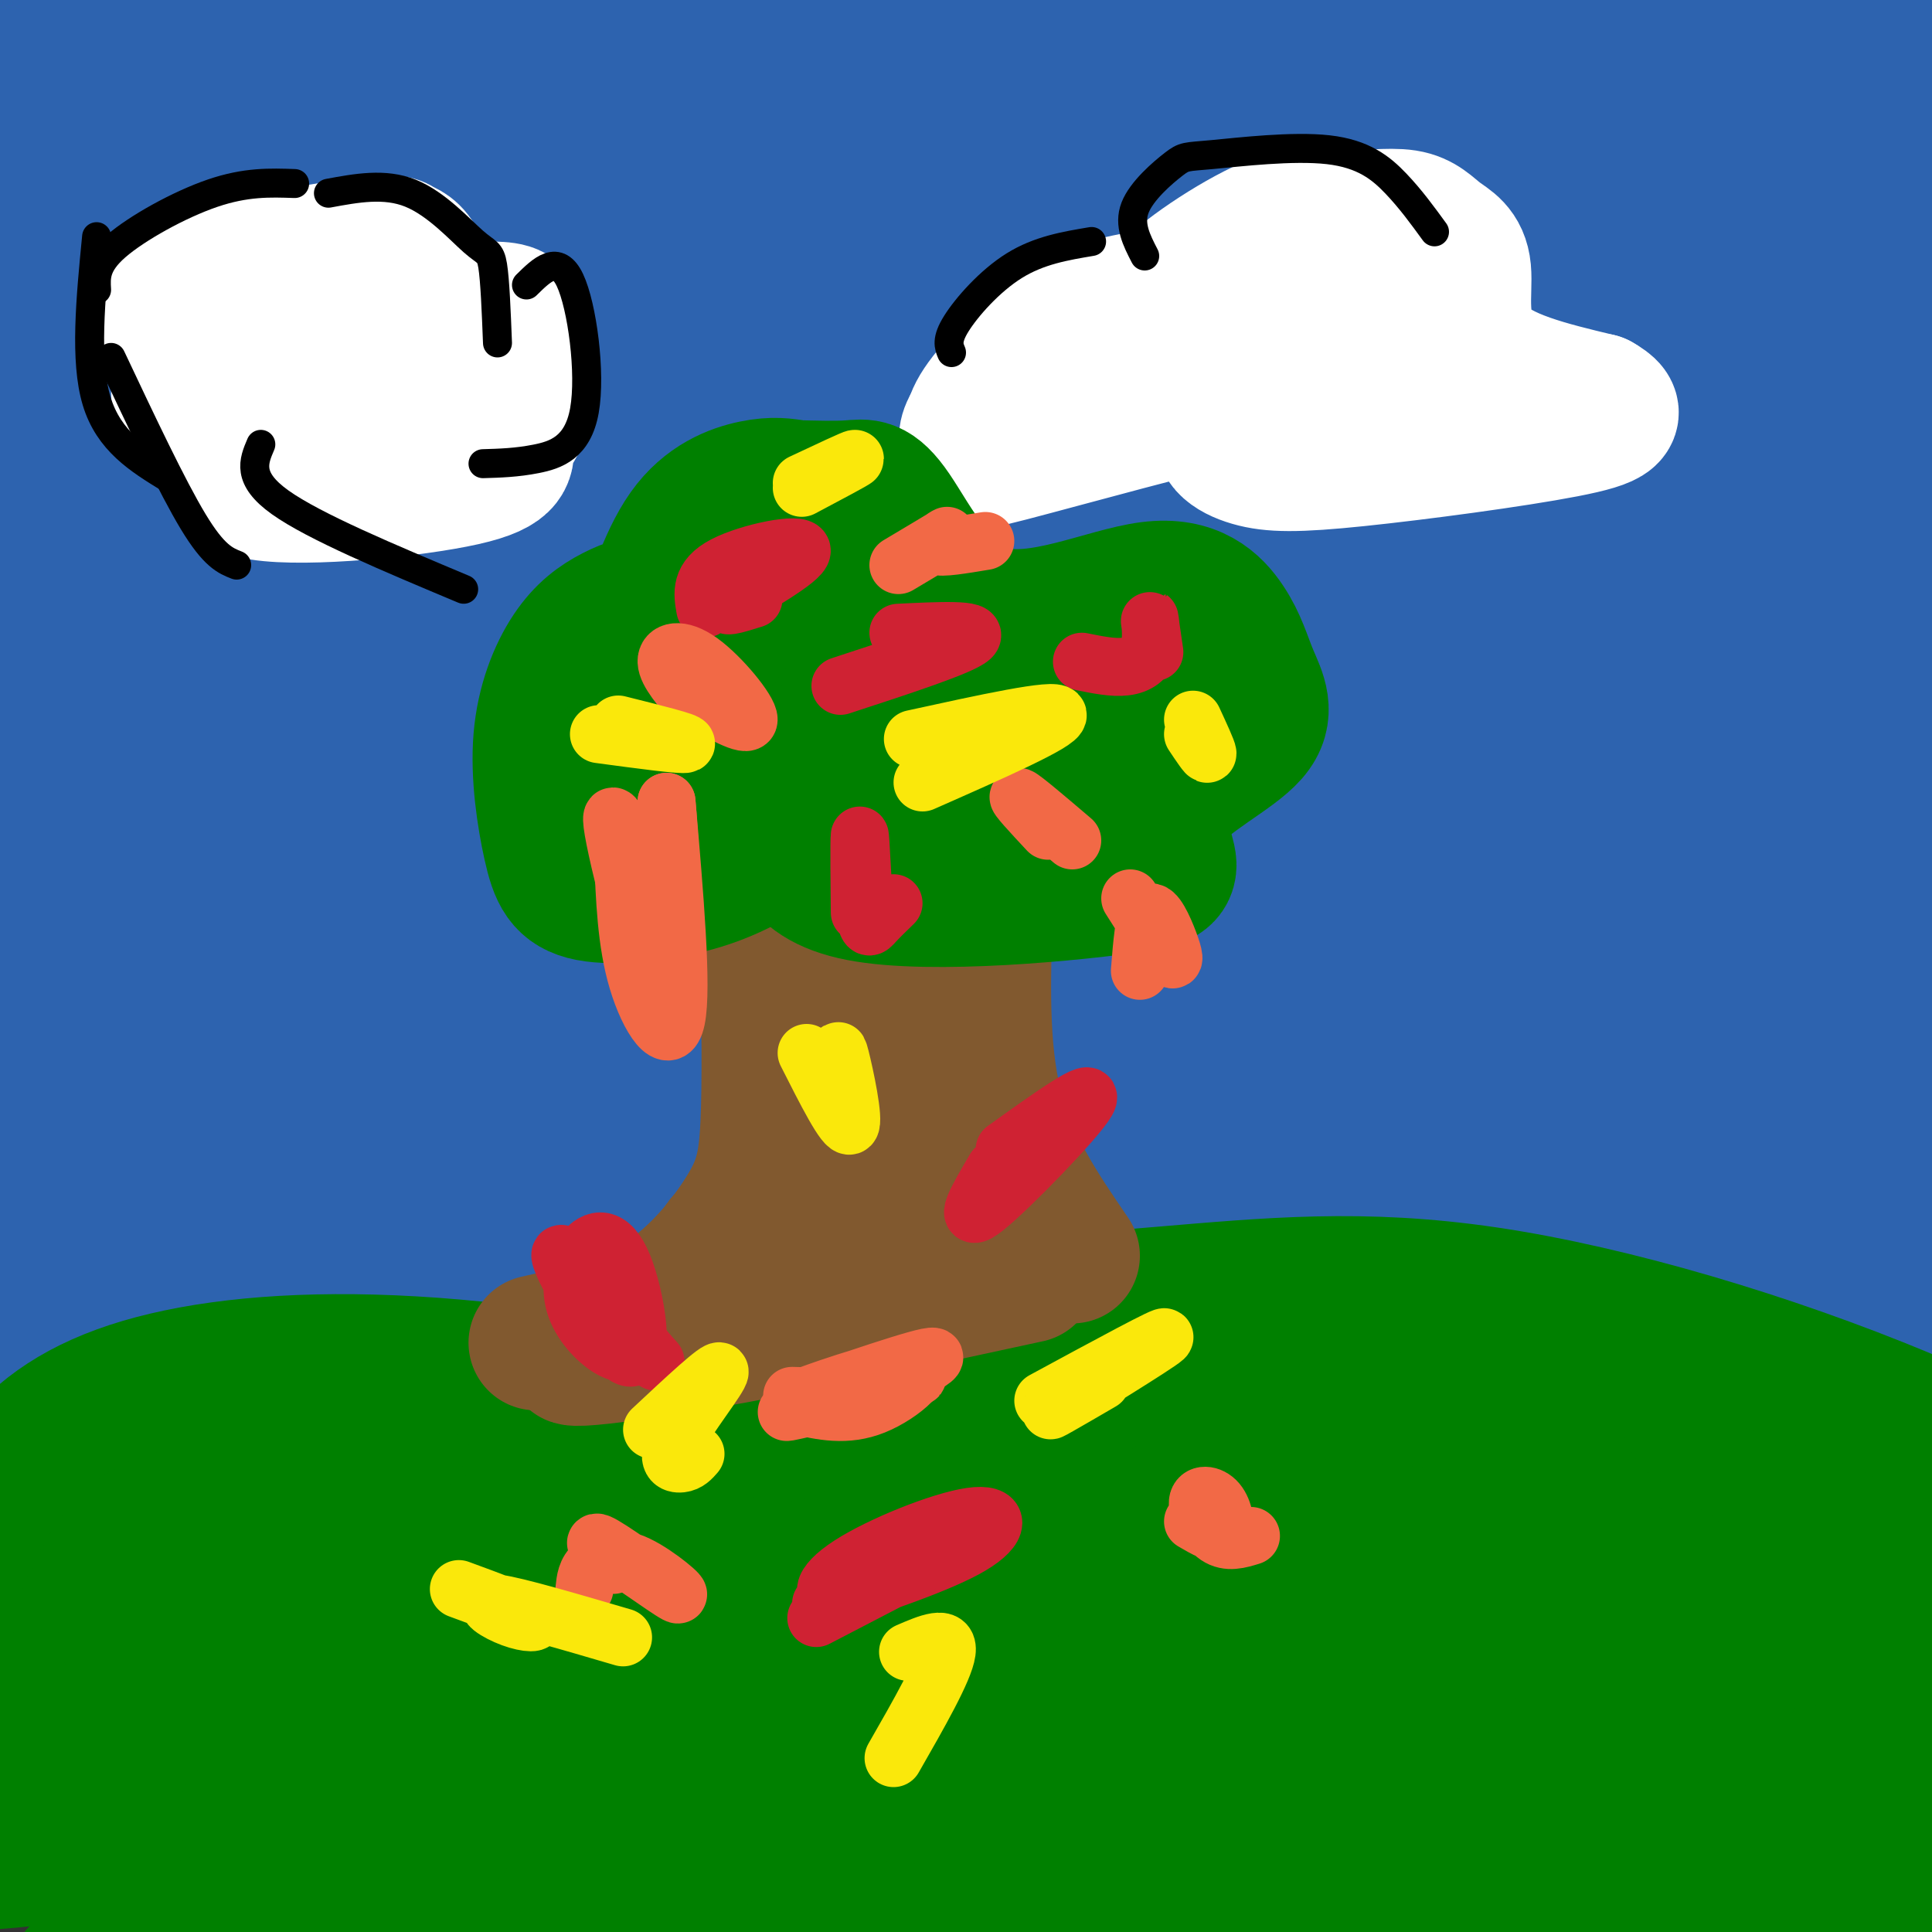 <svg viewBox='0 0 400 400' version='1.1' xmlns='http://www.w3.org/2000/svg' xmlns:xlink='http://www.w3.org/1999/xlink'><rect x="0" y="0" width="400" height="400" fill="#333333" stroke="none"/><g fill='none' stroke='#008000' stroke-width='28' stroke-linecap='round' stroke-linejoin='round'><path d='M162,294c-18.517,-2.860 -37.033,-5.719 -56,-7c-18.967,-1.281 -38.383,-0.982 -52,0c-13.617,0.982 -21.435,2.649 -36,10c-14.565,7.351 -35.876,20.386 -45,27c-9.124,6.614 -6.062,6.807 -3,7'/><path d='M129,280c22.267,-4.464 44.533,-8.928 76,-11c31.467,-2.072 72.133,-1.751 99,1c26.867,2.751 39.933,7.933 56,14c16.067,6.067 35.133,13.018 48,19c12.867,5.982 19.533,10.995 25,16c5.467,5.005 9.733,10.003 14,15'/><path d='M315,291c-24.838,-1.951 -49.676,-3.903 -75,-3c-25.324,0.903 -51.134,4.660 -98,13c-46.866,8.340 -114.787,21.264 -116,22c-1.213,0.736 64.283,-10.717 119,-17c54.717,-6.283 98.656,-7.395 81,-4c-17.656,3.395 -96.907,11.299 -152,22c-55.093,10.701 -86.026,24.200 -90,27c-3.974,2.800 19.013,-5.100 42,-13'/><path d='M26,338c6.597,-3.244 2.091,-4.855 37,-12c34.909,-7.145 109.235,-19.823 111,-17c1.765,2.823 -69.030,21.149 -102,30c-32.970,8.851 -28.115,8.227 -42,15c-13.885,6.773 -46.509,20.943 -55,26c-8.491,5.057 7.152,0.999 23,-4c15.848,-4.999 31.902,-10.941 42,-15c10.098,-4.059 14.242,-6.235 56,-11c41.758,-4.765 121.132,-12.119 117,-11c-4.132,1.119 -91.770,10.711 -133,16c-41.230,5.289 -36.051,6.273 -47,11c-10.949,4.727 -38.025,13.196 -44,17c-5.975,3.804 9.150,2.944 23,1c13.850,-1.944 26.425,-4.972 39,-8'/><path d='M51,376c6.939,-2.255 4.785,-3.893 50,-6c45.215,-2.107 137.799,-4.683 164,-6c26.201,-1.317 -13.980,-1.374 -49,0c-35.020,1.374 -64.879,4.180 -108,15c-43.121,10.820 -99.503,29.653 -91,30c8.503,0.347 81.892,-17.791 114,-26c32.108,-8.209 22.936,-6.489 62,-7c39.064,-0.511 126.363,-3.253 186,-3c59.637,0.253 91.610,3.501 80,5c-11.610,1.499 -66.805,1.250 -122,1'/><path d='M337,379c-36.208,-0.317 -65.727,-1.608 -111,3c-45.273,4.608 -106.301,15.116 -111,15c-4.699,-0.116 46.931,-10.856 116,-13c69.069,-2.144 155.576,4.307 174,6c18.424,1.693 -31.237,-1.371 -71,-3c-39.763,-1.629 -69.629,-1.823 -110,3c-40.371,4.823 -91.249,14.664 -103,18c-11.751,3.336 15.624,0.168 43,-3'/><path d='M164,405c20.808,-2.998 51.328,-8.994 125,-11c73.672,-2.006 190.495,-0.024 156,-4c-34.495,-3.976 -220.308,-13.911 -287,-21c-66.692,-7.089 -14.263,-11.332 57,-13c71.263,-1.668 161.361,-0.762 179,-2c17.639,-1.238 -37.180,-4.619 -92,-8'/><path d='M302,346c-30.587,-3.316 -61.055,-7.606 -90,-9c-28.945,-1.394 -56.367,0.108 -70,-1c-13.633,-1.108 -13.476,-4.825 36,-8c49.476,-3.175 148.271,-5.809 156,-7c7.729,-1.191 -75.609,-0.938 -117,-2c-41.391,-1.062 -40.837,-3.439 -39,-5c1.837,-1.561 4.956,-2.305 18,-3c13.044,-0.695 36.013,-1.341 68,0c31.987,1.341 72.994,4.671 114,8'/><path d='M378,319c5.664,-0.232 -37.177,-4.813 -61,-10c-23.823,-5.187 -28.627,-10.982 -33,-14c-4.373,-3.018 -8.313,-3.259 1,-3c9.313,0.259 31.879,1.018 40,0c8.121,-1.018 1.798,-3.814 28,8c26.202,11.814 84.931,38.239 97,44c12.069,5.761 -22.520,-9.141 -55,-26c-32.480,-16.859 -62.851,-35.674 -70,-40c-7.149,-4.326 8.926,5.837 25,16'/><path d='M350,294c27.464,18.568 83.625,56.988 86,64c2.375,7.012 -49.037,-17.383 -85,-29c-35.963,-11.617 -56.476,-10.455 -78,-13c-21.524,-2.545 -44.058,-8.795 -18,-2c26.058,6.795 100.708,26.637 106,30c5.292,3.363 -58.774,-9.753 -109,-16c-50.226,-6.247 -86.613,-5.623 -123,-5'/><path d='M129,323c-39.331,-1.551 -76.160,-2.927 -106,-1c-29.840,1.927 -52.692,7.157 -46,4c6.692,-3.157 42.928,-14.702 68,-21c25.072,-6.298 38.981,-7.349 38,-7c-0.981,0.349 -16.852,2.100 -36,7c-19.148,4.900 -41.574,12.950 -64,21'/></g>
<g fill='none' stroke='#2d63af' stroke-width='28' stroke-linecap='round' stroke-linejoin='round'><path d='M119,274c-17.327,-4.143 -34.655,-8.286 -51,-10c-16.345,-1.714 -31.708,-1.000 -46,1c-14.292,2.000 -27.512,5.286 -39,10c-11.488,4.714 -21.244,10.857 -31,17'/><path d='M39,269c-15.417,6.083 -30.833,12.167 -43,20c-12.167,7.833 -21.083,17.417 -30,27'/><path d='M26,281c3.556,-2.311 7.111,-4.622 13,-7c5.889,-2.378 14.111,-4.822 30,-6c15.889,-1.178 39.444,-1.089 63,-1'/><path d='M132,267c18.901,-3.772 34.654,-12.702 63,-17c28.346,-4.298 69.285,-3.965 95,-2c25.715,1.965 36.204,5.561 49,11c12.796,5.439 27.898,12.719 43,20'/><path d='M382,279c13.167,6.500 24.583,12.750 36,19'/><path d='M148,247c-63.622,7.942 -127.245,15.884 -150,17c-22.755,1.116 -4.644,-4.593 45,-14c49.644,-9.407 130.819,-22.512 141,-27c10.181,-4.488 -50.632,-0.357 -95,5c-44.368,5.357 -72.291,11.942 -101,20c-28.709,8.058 -58.202,17.588 -29,12c29.202,-5.588 117.101,-26.294 205,-47'/><path d='M164,213c37.615,-7.986 29.154,-4.451 9,-3c-20.154,1.451 -52.001,0.819 -75,2c-22.999,1.181 -37.152,4.175 -53,7c-15.848,2.825 -33.392,5.482 -49,9c-15.608,3.518 -29.279,7.898 -34,11c-4.721,3.102 -0.492,4.926 41,-5c41.492,-9.926 120.247,-31.604 158,-41c37.753,-9.396 34.503,-6.511 -3,-5c-37.503,1.511 -109.261,1.649 -146,3c-36.739,1.351 -38.461,3.914 -46,7c-7.539,3.086 -20.897,6.693 -27,9c-6.103,2.307 -4.951,3.313 47,-5c51.951,-8.313 154.700,-25.947 190,-33c35.300,-7.053 3.150,-3.527 -29,0'/><path d='M147,169c-22.474,1.056 -64.161,3.698 -102,9c-37.839,5.302 -71.832,13.266 -81,17c-9.168,3.734 6.489,3.238 31,1c24.511,-2.238 57.875,-6.217 100,-13c42.125,-6.783 93.010,-16.371 80,-21c-13.010,-4.629 -89.913,-4.299 -128,-3c-38.087,1.299 -37.356,3.566 -47,7c-9.644,3.434 -29.663,8.036 -35,11c-5.337,2.964 4.006,4.289 26,1c21.994,-3.289 56.637,-11.191 89,-19c32.363,-7.809 62.444,-15.526 57,-19c-5.444,-3.474 -46.413,-2.707 -78,0c-31.587,2.707 -53.794,7.353 -76,12'/><path d='M-17,152c-15.017,2.236 -14.561,1.826 -12,3c2.561,1.174 7.227,3.933 43,-1c35.773,-4.933 102.655,-17.557 131,-23c28.345,-5.443 18.154,-3.703 -6,-4c-24.154,-0.297 -62.270,-2.629 -84,-4c-21.730,-1.371 -27.072,-1.782 -41,0c-13.928,1.782 -36.441,5.755 -45,8c-8.559,2.245 -3.164,2.760 -1,3c2.164,0.240 1.096,0.205 8,1c6.904,0.795 21.778,2.422 49,0c27.222,-2.422 66.790,-8.892 96,-13c29.210,-4.108 48.062,-5.855 29,-8c-19.062,-2.145 -76.037,-4.688 -105,-6c-28.963,-1.312 -29.913,-1.392 -41,0c-11.087,1.392 -32.311,4.255 -39,6c-6.689,1.745 1.155,2.373 9,3'/><path d='M-26,117c15.902,0.416 51.158,-0.044 95,-1c43.842,-0.956 96.269,-2.406 90,-7c-6.269,-4.594 -71.234,-12.330 -118,-17c-46.766,-4.670 -75.332,-6.273 -46,-3c29.332,3.273 116.563,11.424 129,8c12.437,-3.424 -49.921,-18.422 -87,-25c-37.079,-6.578 -48.880,-4.737 -52,-4c-3.120,0.737 2.440,0.368 8,0'/><path d='M-7,68c48.083,-0.794 164.290,-2.779 146,-3c-18.290,-0.221 -171.078,1.322 -183,-2c-11.922,-3.322 117.021,-11.510 168,-15c50.979,-3.490 23.994,-2.283 -4,-3c-27.994,-0.717 -56.997,-3.359 -86,-6'/><path d='M34,39c-15.717,-1.596 -12.008,-2.587 -31,0c-18.992,2.587 -60.684,8.752 -64,8c-3.316,-0.752 31.746,-8.422 47,-12c15.254,-3.578 10.701,-3.064 35,-4c24.299,-0.936 77.451,-3.323 97,-3c19.549,0.323 5.494,3.356 -36,0c-41.494,-3.356 -110.427,-13.102 -121,-17c-10.573,-3.898 37.213,-1.949 85,0'/><path d='M46,11c26.375,0.456 49.813,1.597 53,0c3.187,-1.597 -13.877,-5.931 -49,-8c-35.123,-2.069 -88.304,-1.871 -114,-2c-25.696,-0.129 -23.908,-0.584 0,-3c23.908,-2.416 69.934,-6.792 116,-9c46.066,-2.208 92.172,-2.248 120,-1c27.828,1.248 37.380,3.785 55,8c17.620,4.215 43.310,10.107 69,16'/><path d='M296,12c15.196,3.290 18.686,3.514 4,2c-14.686,-1.514 -47.548,-4.766 -116,1c-68.452,5.766 -172.495,20.550 -218,27c-45.505,6.450 -32.470,4.567 -8,-2c24.470,-6.567 60.377,-17.818 93,-25c32.623,-7.182 61.961,-10.296 110,-13c48.039,-2.704 114.780,-4.997 164,-4c49.220,0.997 80.920,5.285 93,7c12.080,1.715 4.540,0.858 -3,0'/><path d='M415,5c-23.330,-2.294 -80.155,-8.028 -173,-3c-92.845,5.028 -221.711,20.820 -205,24c16.711,3.180 179.000,-6.250 262,-9c83.000,-2.750 86.711,1.180 119,5c32.289,3.820 93.155,7.528 52,8c-41.155,0.472 -184.330,-2.294 -262,-1c-77.670,1.294 -89.835,6.647 -102,12'/><path d='M106,41c-35.655,6.921 -73.794,18.225 -85,23c-11.206,4.775 4.521,3.022 41,-3c36.479,-6.022 93.711,-16.315 127,-22c33.289,-5.685 42.637,-6.764 80,-9c37.363,-2.236 102.742,-5.629 145,-7c42.258,-1.371 61.395,-0.721 71,0c9.605,0.721 9.677,1.513 7,3c-2.677,1.487 -8.102,3.669 -42,6c-33.898,2.331 -96.268,4.813 -132,7c-35.732,2.187 -44.824,4.081 -78,10c-33.176,5.919 -90.434,15.862 -145,27c-54.566,11.138 -106.440,23.470 -68,21c38.440,-2.470 167.196,-19.742 229,-27c61.804,-7.258 56.658,-4.502 76,-3c19.342,1.502 63.171,1.751 107,2'/><path d='M439,69c17.575,0.623 8.013,1.181 14,2c5.987,0.819 27.524,1.900 -27,4c-54.524,2.100 -185.109,5.220 -248,8c-62.891,2.780 -58.087,5.218 -70,9c-11.913,3.782 -40.542,8.906 -56,13c-15.458,4.094 -17.744,7.158 -20,10c-2.256,2.842 -4.484,5.463 43,0c47.484,-5.463 144.678,-19.009 229,-25c84.322,-5.991 155.771,-4.426 158,-7c2.229,-2.574 -64.763,-9.288 -117,-12c-52.237,-2.712 -89.718,-1.422 -132,2c-42.282,3.422 -89.366,8.978 -95,10c-5.634,1.022 30.183,-2.489 66,-6'/><path d='M184,77c47.095,-4.649 131.832,-13.273 189,-21c57.168,-7.727 86.768,-14.559 87,-18c0.232,-3.441 -28.905,-3.490 -76,2c-47.095,5.490 -112.150,16.521 -144,22c-31.850,5.479 -30.497,5.406 -65,17c-34.503,11.594 -104.863,34.856 -96,34c8.863,-0.856 96.949,-25.828 144,-38c47.051,-12.172 53.066,-11.543 66,-13c12.934,-1.457 32.786,-4.999 61,-7c28.214,-2.001 64.788,-2.462 82,-2c17.212,0.462 15.060,1.846 -39,18c-54.060,16.154 -160.030,47.077 -266,78'/><path d='M127,149c-54.550,15.418 -57.924,14.964 -20,5c37.924,-9.964 117.148,-29.438 193,-39c75.852,-9.562 148.334,-9.211 135,-9c-13.334,0.211 -112.483,0.282 -201,6c-88.517,5.718 -166.401,17.082 -127,16c39.401,-1.082 196.087,-14.610 281,-20c84.913,-5.390 98.054,-2.644 104,-1c5.946,1.644 4.699,2.184 3,3c-1.699,0.816 -3.849,1.908 -6,3'/><path d='M489,113c-50.999,6.165 -175.496,20.077 -253,30c-77.504,9.923 -108.014,15.859 -129,20c-20.986,4.141 -32.448,6.489 -6,2c26.448,-4.489 90.806,-15.814 118,-21c27.194,-5.186 17.224,-4.232 66,-7c48.776,-2.768 156.296,-9.258 137,-3c-19.296,6.258 -165.409,25.265 -249,38c-83.591,12.735 -104.659,19.198 -78,16c26.659,-3.198 101.045,-16.057 157,-22c55.955,-5.943 93.477,-4.972 131,-4'/><path d='M383,162c57.226,-2.157 134.792,-5.548 100,0c-34.792,5.548 -181.943,20.036 -264,31c-82.057,10.964 -99.019,18.403 -102,22c-2.981,3.597 8.019,3.350 35,-1c26.981,-4.350 69.943,-12.805 110,-17c40.057,-4.195 77.208,-4.129 133,-6c55.792,-1.871 130.226,-5.677 102,0c-28.226,5.677 -159.113,20.839 -290,36'/><path d='M207,227c-68.818,9.808 -95.864,16.328 -75,14c20.864,-2.328 89.636,-13.503 118,-18c28.364,-4.497 16.320,-2.316 44,-2c27.680,0.316 95.086,-1.234 124,0c28.914,1.234 19.338,5.253 17,7c-2.338,1.747 2.564,1.222 -1,3c-3.564,1.778 -15.595,5.858 -58,7c-42.405,1.142 -115.186,-0.654 -122,0c-6.814,0.654 52.339,3.758 88,7c35.661,3.242 47.831,6.621 60,10'/><path d='M402,255c15.124,2.973 22.935,5.404 31,8c8.065,2.596 16.385,5.356 6,7c-10.385,1.644 -39.474,2.173 -69,0c-29.526,-2.173 -59.488,-7.046 -54,-8c5.488,-0.954 46.425,2.013 75,6c28.575,3.987 44.787,8.993 61,14'/></g>
<g fill='none' stroke='#008000' stroke-width='28' stroke-linecap='round' stroke-linejoin='round'><path d='M161,297c3.939,-0.577 7.879,-1.155 -4,-4c-11.879,-2.845 -39.576,-7.959 -63,-10c-23.424,-2.041 -42.576,-1.011 -57,2c-14.424,3.011 -24.121,8.003 -31,15c-6.879,6.997 -10.939,15.998 -15,25'/><path d='M126,297c3.134,-3.043 6.268,-6.085 13,-10c6.732,-3.915 17.064,-8.701 35,-12c17.936,-3.299 43.478,-5.111 66,-7c22.522,-1.889 42.025,-3.855 68,0c25.975,3.855 58.421,13.530 86,25c27.579,11.470 50.289,24.735 73,38'/><path d='M33,64c0.000,0.000 0.100,0.100 0.1,0.1'/></g>
<g fill='none' stroke='#ffffff' stroke-width='28' stroke-linecap='round' stroke-linejoin='round'><path d='M35,73c0.112,-3.335 0.224,-6.670 -1,-9c-1.224,-2.330 -3.784,-3.655 4,-6c7.784,-2.345 25.910,-5.710 35,-7c9.090,-1.290 9.143,-0.506 10,0c0.857,0.506 2.518,0.735 4,4c1.482,3.265 2.784,9.568 1,14c-1.784,4.432 -6.655,6.993 -9,7c-2.345,0.007 -2.165,-2.541 -1,-5c1.165,-2.459 3.314,-4.828 8,-6c4.686,-1.172 11.907,-1.148 16,-1c4.093,0.148 5.056,0.420 6,4c0.944,3.580 1.869,10.468 1,15c-0.869,4.532 -3.532,6.710 -4,9c-0.468,2.290 1.259,4.694 -9,7c-10.259,2.306 -32.502,4.516 -42,3c-9.498,-1.516 -6.249,-6.758 -3,-12'/><path d='M51,90c-0.207,-2.987 0.776,-4.454 2,-6c1.224,-1.546 2.688,-3.170 7,-4c4.312,-0.830 11.473,-0.868 15,0c3.527,0.868 3.420,2.640 -4,4c-7.420,1.360 -22.154,2.309 -29,1c-6.846,-1.309 -5.804,-4.877 -2,-9c3.804,-4.123 10.370,-8.802 19,-11c8.630,-2.198 19.323,-1.914 25,2c5.677,3.914 6.339,11.457 7,19'/><path d='M202,92c-0.875,-1.939 -1.749,-3.878 1,-8c2.749,-4.122 9.123,-10.428 13,-14c3.877,-3.572 5.257,-4.411 11,-6c5.743,-1.589 15.849,-3.927 20,-2c4.151,1.927 2.347,8.118 1,11c-1.347,2.882 -2.237,2.455 -4,2c-1.763,-0.455 -4.398,-0.938 -6,-3c-1.602,-2.062 -2.171,-5.703 3,-11c5.171,-5.297 16.082,-12.249 23,-15c6.918,-2.751 9.843,-1.302 14,-1c4.157,0.302 9.548,-0.543 13,0c3.452,0.543 4.967,2.476 7,4c2.033,1.524 4.586,2.641 5,7c0.414,4.359 -1.310,11.960 3,17c4.310,5.040 14.655,7.520 25,10'/><path d='M331,83c4.572,2.562 3.503,3.966 -7,6c-10.503,2.034 -30.441,4.699 -43,6c-12.559,1.301 -17.738,1.238 -22,0c-4.262,-1.238 -7.605,-3.653 -5,-7c2.605,-3.347 11.159,-7.627 2,-6c-9.159,1.627 -36.032,9.162 -47,12c-10.968,2.838 -6.033,0.978 -6,0c0.033,-0.978 -4.837,-1.075 -2,-6c2.837,-4.925 13.382,-14.679 23,-20c9.618,-5.321 18.310,-6.210 26,-7c7.690,-0.790 14.378,-1.482 18,1c3.622,2.482 4.178,8.138 4,12c-0.178,3.862 -1.089,5.931 -2,8'/><path d='M270,82c-1.586,1.876 -4.552,2.566 -6,2c-1.448,-0.566 -1.378,-2.389 -1,-4c0.378,-1.611 1.063,-3.011 6,-5c4.937,-1.989 14.125,-4.568 21,-2c6.875,2.568 11.438,10.284 16,18'/></g>
<g fill='none' stroke='#81592f' stroke-width='28' stroke-linecap='round' stroke-linejoin='round'><path d='M111,278c9.214,-2.089 18.429,-4.179 26,-9c7.571,-4.821 13.500,-12.375 17,-18c3.500,-5.625 4.571,-9.321 5,-18c0.429,-8.679 0.214,-22.339 0,-36'/><path d='M222,260c-6.500,-9.500 -13.000,-19.000 -16,-31c-3.000,-12.000 -2.500,-26.500 -2,-41'/><path d='M213,264c-24.327,5.278 -48.654,10.555 -69,14c-20.346,3.445 -36.711,5.057 -16,0c20.711,-5.057 78.499,-16.785 85,-21c6.501,-4.215 -38.285,-0.919 -55,0c-16.715,0.919 -5.357,-0.541 6,-2'/><path d='M164,255c9.431,-5.683 30.010,-18.889 34,-24c3.990,-5.111 -8.608,-2.127 -14,-3c-5.392,-0.873 -3.576,-5.602 -4,-8c-0.424,-2.398 -3.086,-2.466 1,-6c4.086,-3.534 14.920,-10.535 14,-13c-0.920,-2.465 -13.594,-0.394 -12,-3c1.594,-2.606 17.455,-9.887 21,-13c3.545,-3.113 -5.228,-2.056 -14,-1'/><path d='M190,184c-5.541,-0.028 -12.394,0.401 -16,0c-3.606,-0.401 -3.967,-1.633 1,-5c4.967,-3.367 15.260,-8.868 13,-11c-2.260,-2.132 -17.074,-0.895 -20,0c-2.926,0.895 6.037,1.447 15,2'/></g>
<g fill='none' stroke='#008000' stroke-width='28' stroke-linecap='round' stroke-linejoin='round'><path d='M161,175c-4.911,2.995 -9.822,5.990 -17,8c-7.178,2.010 -16.622,3.034 -22,2c-5.378,-1.034 -6.689,-4.127 -8,-10c-1.311,-5.873 -2.623,-14.526 -2,-22c0.623,-7.474 3.180,-13.768 6,-18c2.820,-4.232 5.904,-6.403 9,-8c3.096,-1.597 6.205,-2.621 7,-1c0.795,1.621 -0.725,5.888 0,3c0.725,-2.888 3.695,-12.931 8,-19c4.305,-6.069 9.944,-8.162 14,-9c4.056,-0.838 6.528,-0.419 9,0'/><path d='M165,101c3.537,0.065 7.878,0.229 11,0c3.122,-0.229 5.025,-0.849 9,5c3.975,5.849 10.021,18.169 20,21c9.979,2.831 23.891,-3.825 33,-5c9.109,-1.175 13.416,3.131 16,7c2.584,3.869 3.444,7.302 5,11c1.556,3.698 3.809,7.661 0,12c-3.809,4.339 -13.679,9.053 -17,14c-3.321,4.947 -0.092,10.128 0,13c0.092,2.872 -2.954,3.436 -6,4'/><path d='M236,183c-13.193,1.964 -43.177,4.876 -58,2c-14.823,-2.876 -14.485,-11.538 -15,-18c-0.515,-6.462 -1.884,-10.722 0,-13c1.884,-2.278 7.019,-2.572 7,-1c-0.019,1.572 -5.194,5.010 -9,6c-3.806,0.990 -6.244,-0.470 -8,-7c-1.756,-6.530 -2.832,-18.132 1,-24c3.832,-5.868 12.570,-6.003 17,-6c4.430,0.003 4.551,0.144 5,3c0.449,2.856 1.224,8.428 2,14'/><path d='M178,139c0.281,4.181 -0.015,7.635 0,10c0.015,2.365 0.341,3.642 -5,5c-5.341,1.358 -16.349,2.799 -23,2c-6.651,-0.799 -8.945,-3.837 -11,-10c-2.055,-6.163 -3.870,-15.450 2,-20c5.870,-4.550 19.425,-4.363 26,-2c6.575,2.363 6.170,6.903 6,13c-0.170,6.097 -0.104,13.752 -3,19c-2.896,5.248 -8.753,8.088 -14,10c-5.247,1.912 -9.884,2.897 -12,0c-2.116,-2.897 -1.711,-9.676 0,-14c1.711,-4.324 4.726,-6.195 7,-8c2.274,-1.805 3.805,-3.546 14,-6c10.195,-2.454 29.052,-5.622 40,-7c10.948,-1.378 13.985,-0.965 17,0c3.015,0.965 6.007,2.483 9,4'/><path d='M231,135c2.453,1.212 4.085,2.244 5,5c0.915,2.756 1.112,7.238 1,11c-0.112,3.762 -0.532,6.805 -8,8c-7.468,1.195 -21.984,0.543 -28,-2c-6.016,-2.543 -3.534,-6.978 0,-10c3.534,-3.022 8.118,-4.631 12,-6c3.882,-1.369 7.061,-2.499 9,0c1.939,2.499 2.637,8.626 0,13c-2.637,4.374 -8.610,6.995 -17,9c-8.390,2.005 -19.197,3.393 -25,1c-5.803,-2.393 -6.601,-8.567 -7,-12c-0.399,-3.433 -0.400,-4.124 1,-5c1.400,-0.876 4.200,-1.938 7,-3'/><path d='M181,144c0.921,0.485 -0.276,3.198 -2,5c-1.724,1.802 -3.974,2.693 -10,5c-6.026,2.307 -15.826,6.031 -25,8c-9.174,1.969 -17.721,2.182 -21,1c-3.279,-1.182 -1.291,-3.760 6,-6c7.291,-2.240 19.886,-4.141 24,-3c4.114,1.141 -0.253,5.326 -4,8c-3.747,2.674 -6.873,3.837 -10,5'/></g>
<g fill='none' stroke='#f26946' stroke-width='12' stroke-linecap='round' stroke-linejoin='round'><path d='M129,177c0.333,9.089 0.667,18.178 3,26c2.333,7.822 6.667,14.378 8,8c1.333,-6.378 -0.333,-25.689 -2,-45'/><path d='M138,166c0.429,3.976 2.500,36.417 0,39c-2.500,2.583 -9.571,-24.690 -11,-33c-1.429,-8.310 2.786,2.345 7,13'/><path d='M234,186c3.274,5.161 6.548,10.321 8,12c1.452,1.679 1.083,-0.125 0,-3c-1.083,-2.875 -2.881,-6.821 -4,-6c-1.119,0.821 -1.560,6.411 -2,12'/><path d='M164,289c5.002,0.143 10.004,0.285 17,-2c6.996,-2.285 15.985,-6.999 11,-6c-4.985,0.999 -23.944,7.711 -25,8c-1.056,0.289 15.793,-5.845 21,-6c5.207,-0.155 -1.226,5.670 -7,8c-5.774,2.330 -10.887,1.165 -16,0'/><path d='M165,291c4.940,-1.821 25.292,-6.375 25,-6c-0.292,0.375 -21.226,5.679 -26,7c-4.774,1.321 6.613,-1.339 18,-4'/><path d='M259,318c-2.402,0.742 -4.804,1.483 -7,0c-2.196,-1.483 -4.187,-5.191 -4,-7c0.187,-1.809 2.550,-1.718 4,0c1.450,1.718 1.986,5.062 1,6c-0.986,0.938 -3.493,-0.531 -6,-2'/><path d='M121,329c0.191,-1.845 0.383,-3.691 2,-5c1.617,-1.309 4.660,-2.083 9,0c4.340,2.083 9.976,7.022 8,6c-1.976,-1.022 -11.565,-8.006 -15,-10c-3.435,-1.994 -0.718,1.003 2,4'/></g>
<g fill='none' stroke='#cf2233' stroke-width='12' stroke-linecap='round' stroke-linejoin='round'><path d='M169,335c11.487,-5.958 22.974,-11.915 23,-12c0.026,-0.085 -11.407,5.704 -17,7c-5.593,1.296 -5.344,-1.900 1,-6c6.344,-4.100 18.785,-9.104 25,-10c6.215,-0.896 6.204,2.315 0,6c-6.204,3.685 -18.602,7.842 -31,12'/><path d='M132,280c-1.735,0.294 -3.471,0.588 -6,-1c-2.529,-1.588 -5.853,-5.058 -7,-9c-1.147,-3.942 -0.117,-8.355 2,-11c2.117,-2.645 5.320,-3.524 8,3c2.680,6.524 4.837,20.449 1,19c-3.837,-1.449 -13.668,-18.271 -14,-21c-0.332,-2.729 8.834,8.636 18,20'/><path d='M134,280c3.000,3.333 1.500,1.667 0,0'/><path d='M206,242c-3.556,6.044 -7.111,12.089 -2,8c5.111,-4.089 18.889,-18.311 21,-22c2.111,-3.689 -7.444,3.156 -17,10'/><path d='M185,187c-1.494,1.445 -2.989,2.890 -4,4c-1.011,1.110 -1.539,1.885 -2,-3c-0.461,-4.885 -0.855,-15.431 -1,-15c-0.145,0.431 -0.041,11.837 0,15c0.041,3.163 0.021,-1.919 0,-7'/><path d='M146,126c-0.560,-3.167 -1.119,-6.333 4,-9c5.119,-2.667 15.917,-4.833 16,-3c0.083,1.833 -10.548,7.667 -14,10c-3.452,2.333 0.274,1.167 4,0'/><path d='M239,135c-0.518,-3.512 -1.036,-7.024 -1,-7c0.036,0.024 0.625,3.583 0,6c-0.625,2.417 -2.464,3.690 -5,4c-2.536,0.310 -5.768,-0.345 -9,-1'/><path d='M186,131c8.500,-0.417 17.000,-0.833 15,1c-2.000,1.833 -14.500,5.917 -27,10'/></g>
<g fill='none' stroke='#f26946' stroke-width='12' stroke-linecap='round' stroke-linejoin='round'><path d='M144,146c-2.958,-3.417 -5.917,-6.833 -6,-9c-0.083,-2.167 2.708,-3.083 7,0c4.292,3.083 10.083,10.167 10,12c-0.083,1.833 -6.042,-1.583 -12,-5'/><path d='M204,112c-4.667,0.778 -9.333,1.556 -10,1c-0.667,-0.556 2.667,-2.444 2,-2c-0.667,0.444 -5.333,3.222 -10,6'/><path d='M222,174c-5.083,-4.333 -10.167,-8.667 -11,-9c-0.833,-0.333 2.583,3.333 6,7'/></g>
<g fill='none' stroke='#fae80b' stroke-width='12' stroke-linecap='round' stroke-linejoin='round'><path d='M144,301c-0.804,0.923 -1.607,1.845 -3,2c-1.393,0.155 -3.375,-0.458 -1,-5c2.375,-4.542 9.107,-13.012 9,-14c-0.107,-0.988 -7.054,5.506 -14,12'/><path d='M95,329c6.548,2.405 13.095,4.810 15,6c1.905,1.190 -0.833,1.167 -4,0c-3.167,-1.167 -6.762,-3.476 -3,-3c3.762,0.476 14.881,3.738 26,7'/><path d='M216,290c13.200,-7.156 26.400,-14.311 25,-13c-1.400,1.311 -17.400,11.089 -22,14c-4.600,2.911 2.200,-1.044 9,-5'/><path d='M185,364c5.250,-9.167 10.500,-18.333 11,-22c0.500,-3.667 -3.750,-1.833 -8,0'/><path d='M167,218c4.022,7.956 8.044,15.911 9,15c0.956,-0.911 -1.156,-10.689 -2,-14c-0.844,-3.311 -0.422,-0.156 0,3'/><path d='M124,152c8.667,1.167 17.333,2.333 18,2c0.667,-0.333 -6.667,-2.167 -14,-4'/><path d='M191,162c14.167,-6.250 28.333,-12.500 28,-14c-0.333,-1.500 -15.167,1.750 -30,5'/><path d='M166,101c5.500,-2.917 11.000,-5.833 11,-6c0.000,-0.167 -5.500,2.417 -11,5'/><path d='M247,152c1.500,2.250 3.000,4.500 3,4c0.000,-0.500 -1.500,-3.750 -3,-7'/></g>
<g fill='none' stroke='#000000' stroke-width='6' stroke-linecap='round' stroke-linejoin='round'><path d='M20,60c-0.156,-2.622 -0.311,-5.244 4,-9c4.311,-3.756 13.089,-8.644 20,-11c6.911,-2.356 11.956,-2.178 17,-2'/><path d='M68,40c5.827,-1.077 11.655,-2.155 17,0c5.345,2.155 10.208,7.542 13,10c2.792,2.458 3.512,1.988 4,5c0.488,3.012 0.744,9.506 1,16'/><path d='M109,59c3.232,-3.185 6.464,-6.369 9,-1c2.536,5.369 4.375,19.292 3,27c-1.375,7.708 -5.964,9.202 -10,10c-4.036,0.798 -7.518,0.899 -11,1'/><path d='M96,122c-15.500,-6.500 -31.000,-13.000 -38,-18c-7.000,-5.000 -5.500,-8.500 -4,-12'/><path d='M49,117c-2.333,-0.917 -4.667,-1.833 -9,-9c-4.333,-7.167 -10.667,-20.583 -17,-34'/><path d='M20,49c-1.250,12.833 -2.500,25.667 0,34c2.500,8.333 8.750,12.167 15,16'/><path d='M197,73c-0.556,-1.311 -1.111,-2.622 1,-6c2.111,-3.378 6.889,-8.822 12,-12c5.111,-3.178 10.556,-4.089 16,-5'/><path d='M237,53c-1.677,-3.249 -3.354,-6.498 -2,-10c1.354,-3.502 5.738,-7.256 8,-9c2.262,-1.744 2.400,-1.478 8,-2c5.600,-0.522 16.662,-1.833 24,-1c7.338,0.833 10.954,3.809 14,7c3.046,3.191 5.523,6.595 8,10'/></g>
</svg>